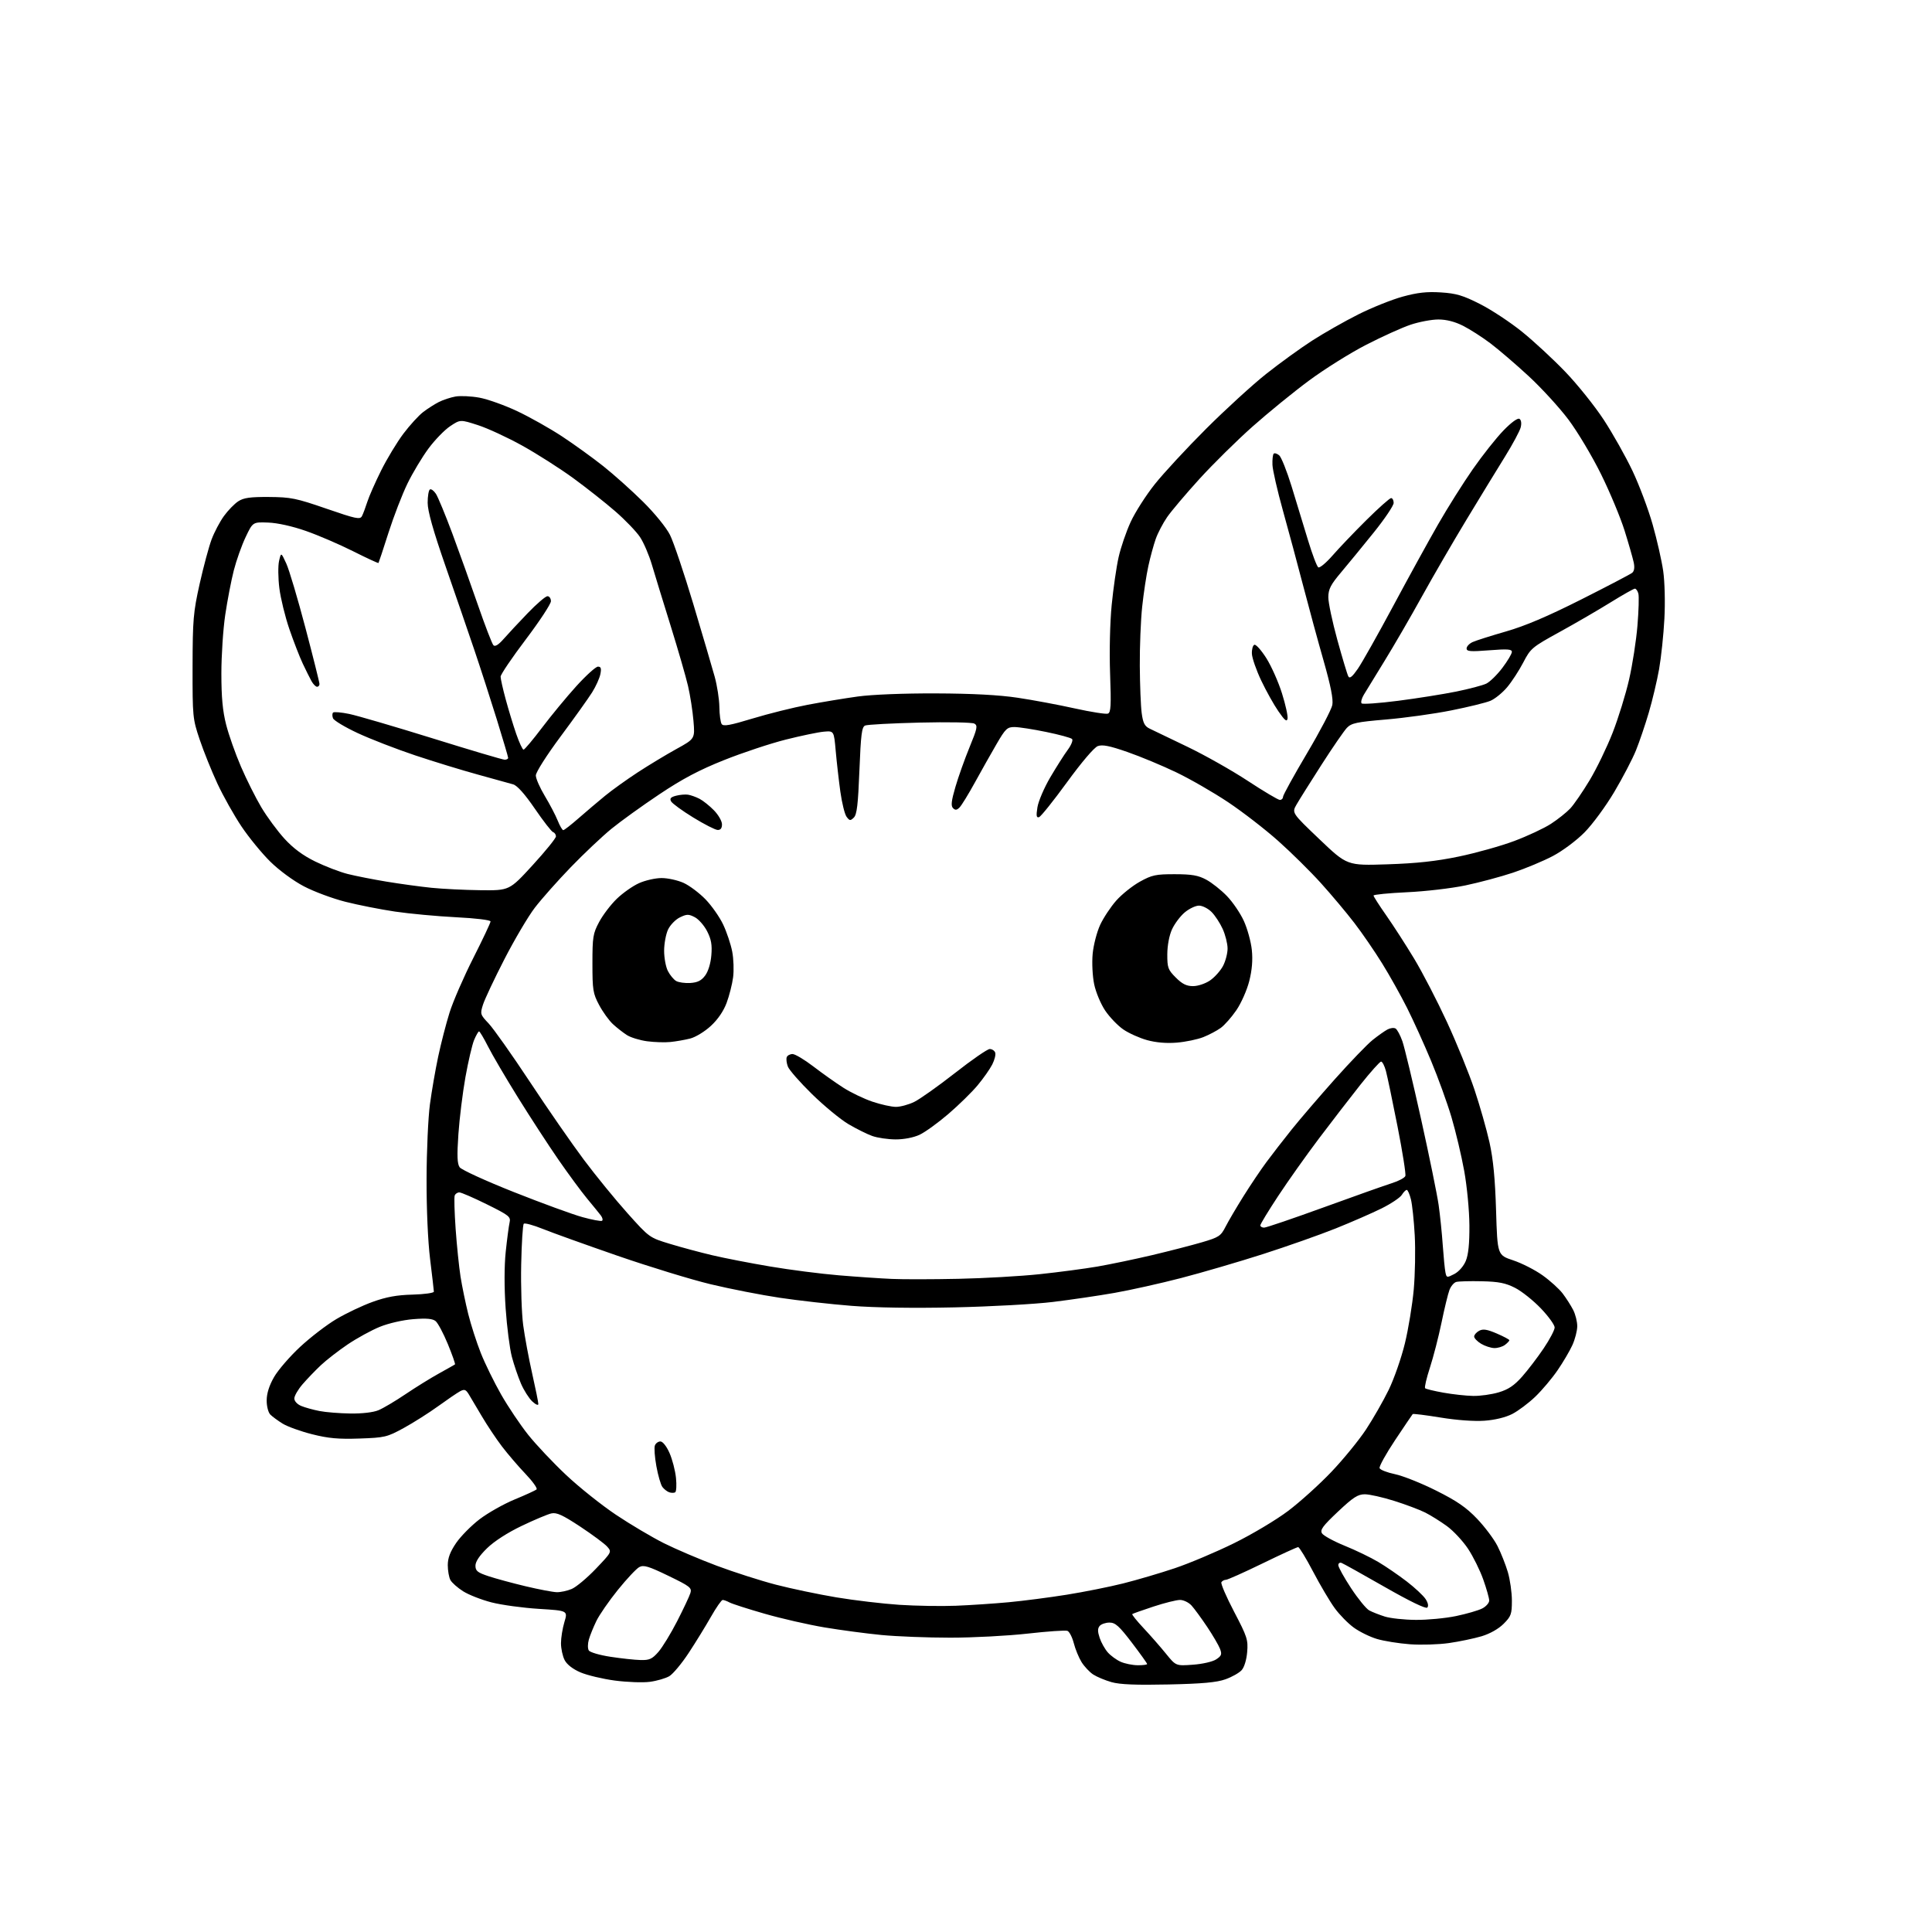 <?xml version="1.0" encoding="UTF-8" standalone="no"?>
<svg 
  version="1.1" 
  xmlns="http://www.w3.org/2000/svg" 
  xmlns:xlink="http://www.w3.org/1999/xlink" 
  xmlns:svg="http://www.w3.org/2000/svg"
  xmlns:rdf="http://www.w3.org/1999/02/22-rdf-syntax-ns#"
  xmlns:cc="http://creativecommons.org/ns#"
  xmlns:dc="http://purl.org/dc/elements/1.1/"
  viewBox="0 0 768 768"
  width="768"
  height="768"
>
<style>svg {background-color: white; }</style>"
<path stroke="none" fill="black" fill-rule="evenodd" d="M464.50,669.60C451.57,669.88 445.19,669.62 441.85,668.68C439.29,667.95 436.01,666.58 434.55,665.63C433.10,664.67 431.02,662.45 429.93,660.70C428.84,658.94 427.45,655.55 426.84,653.16C426.22,650.78 425.09,648.59 424.32,648.29C423.55,648.00 416.45,648.48 408.54,649.38C400.64,650.27 386.78,651.00 377.76,651.00C368.73,651.00 356.43,650.52 350.42,649.94C344.42,649.36 334.21,648.00 327.74,646.92C321.28,645.83 310.57,643.39 303.95,641.48C297.32,639.58 291.05,637.56 290.02,637.01C288.98,636.45 287.75,636.00 287.27,636.00C286.80,636.00 284.69,639.04 282.58,642.75C280.47,646.46 276.49,652.93 273.73,657.12C270.97,661.31 267.52,665.44 266.06,666.31C264.59,667.17 261.12,668.18 258.33,668.55C255.54,668.92 249.28,668.69 244.41,668.05C239.54,667.40 233.39,665.93 230.73,664.79C227.70,663.49 225.36,661.67 224.45,659.91C223.65,658.36 223.00,655.35 223.00,653.21C223.00,651.07 223.61,647.28 224.36,644.79C225.73,640.26 225.73,640.26 214.20,639.55C207.86,639.16 199.41,638.00 195.41,636.98C191.42,635.96 186.34,633.97 184.12,632.57C181.90,631.17 179.62,629.15 179.04,628.08C178.47,627.01 178.00,624.35 178.00,622.17C178.00,619.34 178.94,616.85 181.32,613.36C183.15,610.69 187.36,606.43 190.67,603.90C193.99,601.38 200.26,597.84 204.60,596.05C208.95,594.26 212.85,592.46 213.29,592.06C213.72,591.65 211.75,588.89 208.91,585.91C206.07,582.94 201.86,578.02 199.55,575.00C197.25,571.98 193.65,566.58 191.54,563.00C189.44,559.42 187.10,555.48 186.33,554.23C185.16,552.33 184.60,552.14 182.86,553.07C181.73,553.68 177.81,556.35 174.15,559.00C170.49,561.65 164.35,565.54 160.50,567.65C153.84,571.29 152.98,571.49 142.89,571.84C134.53,572.13 130.53,571.77 124.05,570.13C119.52,568.99 114.27,567.09 112.38,565.93C110.49,564.76 108.28,563.14 107.47,562.33C106.64,561.50 106.00,559.04 106.01,556.68C106.02,553.91 107.00,550.79 108.93,547.42C110.53,544.63 115.19,539.23 119.29,535.42C123.38,531.61 129.87,526.63 133.70,524.36C137.54,522.08 144.01,519.00 148.09,517.53C153.57,515.55 157.72,514.79 164.00,514.63C168.68,514.50 172.49,513.97 172.47,513.45C172.46,512.93 171.78,507.10 170.97,500.50C170.09,493.33 169.53,480.46 169.57,468.50C169.60,457.50 170.20,444.23 170.90,439.00C171.60,433.77 173.08,425.23 174.19,420.00C175.30,414.77 177.33,406.90 178.71,402.50C180.09,398.10 184.32,388.37 188.11,380.89C191.90,373.40 195.00,366.83 195.00,366.29C195.00,365.72 189.15,365.01 181.29,364.62C173.75,364.24 162.83,363.22 157.04,362.37C151.24,361.51 142.34,359.75 137.26,358.46C132.18,357.17 124.76,354.41 120.77,352.31C116.59,350.12 110.93,345.95 107.43,342.50C104.08,339.20 98.95,332.93 96.02,328.57C93.09,324.21 88.79,316.56 86.46,311.57C84.14,306.58 80.95,298.68 79.38,294.00C76.60,285.73 76.52,284.94 76.55,265.00C76.59,246.32 76.84,243.40 79.36,232.11C80.89,225.29 83.02,217.35 84.10,214.46C85.18,211.57 87.39,207.38 89.01,205.14C90.63,202.90 93.19,200.27 94.69,199.29C96.85,197.87 99.42,197.51 106.96,197.56C115.61,197.62 117.73,198.05 129.77,202.21C141.60,206.29 143.13,206.61 143.89,205.15C144.36,204.24 145.31,201.70 146.01,199.50C146.71,197.30 149.19,191.68 151.52,187.00C153.86,182.32 157.84,175.74 160.37,172.38C162.91,169.01 166.45,165.14 168.24,163.77C170.03,162.41 172.85,160.61 174.50,159.78C176.15,158.95 179.09,157.98 181.04,157.63C182.98,157.28 187.26,157.48 190.54,158.07C193.82,158.67 200.59,161.08 205.59,163.44C210.60,165.80 218.62,170.31 223.43,173.48C228.23,176.64 235.61,181.97 239.83,185.32C244.05,188.67 251.16,195.03 255.63,199.46C260.26,204.05 264.85,209.69 266.32,212.61C267.74,215.43 271.91,227.80 275.60,240.11C279.29,252.43 283.11,265.43 284.10,269.00C285.08,272.57 285.92,277.98 285.96,281.00C286.00,284.02 286.40,287.09 286.86,287.80C287.51,288.83 290.08,288.38 299.17,285.62C305.49,283.70 315.35,281.25 321.08,280.16C326.81,279.07 335.77,277.59 341.00,276.87C346.59,276.10 359.34,275.59 372.00,275.64C386.46,275.69 397.10,276.25 404.50,277.36C410.55,278.26 420.79,280.17 427.25,281.61C433.72,283.04 439.64,283.97 440.42,283.67C441.59,283.22 441.74,280.46 441.28,267.81C440.96,258.96 441.23,247.44 441.91,240.51C442.56,233.91 443.79,225.36 444.66,221.51C445.52,217.65 447.68,211.35 449.45,207.50C451.22,203.65 455.53,196.90 459.03,192.50C462.53,188.10 471.71,178.18 479.44,170.46C487.17,162.74 497.90,152.94 503.28,148.67C508.65,144.41 516.88,138.45 521.56,135.43C526.25,132.41 534.49,127.72 539.89,125.01C545.29,122.29 553.24,119.11 557.56,117.92C563.52,116.29 567.20,115.88 572.79,116.24C578.90,116.63 581.55,117.42 588.35,120.87C592.86,123.15 600.37,128.11 605.03,131.87C609.69,135.63 617.44,142.81 622.25,147.82C627.06,152.83 633.94,161.41 637.53,166.89C641.11,172.37 646.25,181.50 648.94,187.17C651.63,192.85 655.24,202.45 656.95,208.50C658.67,214.55 660.56,222.88 661.15,227.00C661.76,231.24 661.97,239.49 661.62,246.00C661.29,252.32 660.34,261.32 659.52,265.98C658.69,270.64 656.85,278.42 655.42,283.27C654.00,288.11 651.70,294.87 650.32,298.29C648.95,301.70 645.06,309.14 641.69,314.82C638.33,320.49 633.00,327.74 629.85,330.91C626.63,334.16 621.13,338.26 617.25,340.30C613.47,342.29 606.35,345.26 601.44,346.90C596.52,348.54 588.00,350.82 582.50,351.97C577.00,353.13 566.54,354.35 559.25,354.68C551.96,355.02 546.00,355.61 546.00,355.99C546.00,356.37 548.27,359.92 551.04,363.86C553.81,367.81 558.80,375.54 562.12,381.04C565.44,386.53 571.32,397.89 575.19,406.27C579.06,414.64 583.98,426.73 586.12,433.13C588.26,439.53 590.95,448.98 592.10,454.13C593.58,460.80 594.33,468.60 594.71,481.21C595.25,498.92 595.25,498.92 601.53,501.01C604.99,502.16 610.26,504.85 613.24,506.99C616.22,509.12 619.80,512.36 621.18,514.18C622.57,516.01 624.45,518.94 625.35,520.70C626.26,522.46 626.99,525.39 626.98,527.20C626.97,529.02 626.10,532.39 625.05,534.70C624.00,537.01 621.35,541.51 619.16,544.70C616.98,547.89 613.01,552.60 610.34,555.17C607.68,557.73 603.55,560.83 601.18,562.06C598.48,563.44 594.30,564.46 590.08,564.76C586.00,565.05 579.04,564.55 572.61,563.49C566.73,562.53 561.77,561.91 561.57,562.12C561.38,562.33 558.23,566.98 554.58,572.46C550.93,577.94 548.15,582.96 548.41,583.62C548.66,584.29 551.42,585.36 554.54,586.01C557.66,586.66 565.02,589.59 570.90,592.54C579.17,596.68 582.86,599.22 587.18,603.75C590.25,606.97 593.89,611.83 595.27,614.55C596.65,617.27 598.50,621.94 599.39,624.93C600.27,627.92 601.00,633.03 601.00,636.28C601.00,641.64 600.69,642.51 597.70,645.50C595.68,647.52 592.27,649.44 588.95,650.44C585.95,651.33 580.12,652.55 576.00,653.14C571.88,653.73 564.89,653.95 560.47,653.62C556.05,653.29 550.16,652.35 547.38,651.52C544.60,650.70 540.46,648.67 538.17,647.01C535.89,645.36 532.46,641.87 530.56,639.25C528.65,636.64 524.79,630.11 521.98,624.75C519.17,619.39 516.49,615.00 516.04,615.00C515.58,615.00 509.19,617.92 501.85,621.50C494.51,625.07 487.96,628.00 487.31,628.00C486.65,628.00 485.85,628.43 485.52,628.96C485.20,629.49 487.47,634.76 490.57,640.68C495.77,650.60 496.18,651.85 495.77,656.70C495.52,659.81 494.61,662.77 493.57,663.92C492.59,665.00 489.71,666.63 487.15,667.54C483.67,668.79 477.96,669.31 464.50,669.60zM452.25,661.96C454.31,661.98 456.00,661.76 456.00,661.47C456.00,661.18 453.26,657.36 449.92,652.97C444.87,646.36 443.36,645.00 441.04,645.00C439.50,645.00 437.74,645.61 437.12,646.35C436.29,647.35 436.30,648.59 437.14,651.10C437.76,652.97 439.23,655.57 440.39,656.88C441.55,658.19 443.85,659.86 445.50,660.59C447.15,661.32 450.19,661.94 452.25,661.96zM474.19,661.75C478.00,661.48 482.03,660.56 483.44,659.63C485.58,658.23 485.80,657.62 484.98,655.45C484.45,654.06 482.15,650.12 479.87,646.71C477.58,643.29 474.80,639.49 473.68,638.25C472.57,637.01 470.49,636.00 469.08,636.00C467.66,636.00 462.91,637.19 458.50,638.64C454.10,640.09 450.32,641.43 450.09,641.62C449.87,641.82 451.91,644.35 454.62,647.24C457.33,650.13 461.32,654.69 463.49,657.37C467.44,662.24 467.44,662.24 474.19,661.75zM254.65,659.89C258.15,659.98 259.24,659.49 261.69,656.70C263.29,654.88 266.66,649.37 269.18,644.45C271.70,639.53 274.08,634.48 274.45,633.24C275.08,631.19 274.28,630.56 265.67,626.40C257.77,622.58 255.85,622.01 254.12,622.94C252.98,623.55 249.15,627.63 245.62,632.00C242.09,636.37 238.24,641.94 237.06,644.38C235.88,646.81 234.53,650.14 234.07,651.77C233.60,653.40 233.59,655.34 234.05,656.07C234.50,656.81 238.39,657.95 242.69,658.60C246.98,659.26 252.37,659.84 254.65,659.89zM562.79,643.93C567.35,643.97 574.54,643.29 578.76,642.42C582.97,641.54 587.68,640.18 589.21,639.39C590.75,638.60 591.99,637.17 591.98,636.22C591.97,635.28 590.91,631.52 589.62,627.89C588.34,624.25 585.61,618.75 583.57,615.66C581.52,612.58 577.74,608.52 575.17,606.65C572.60,604.78 568.70,602.35 566.50,601.24C564.30,600.14 558.76,598.05 554.20,596.62C549.63,595.18 544.39,594.00 542.54,594.00C539.77,594.00 537.92,595.19 531.84,600.92C525.83,606.59 524.68,608.14 525.51,609.52C526.07,610.44 530.12,612.66 534.51,614.45C538.91,616.23 544.94,619.15 547.93,620.93C550.92,622.71 555.99,626.19 559.21,628.66C562.43,631.14 565.79,634.28 566.68,635.63C567.69,637.17 567.94,638.46 567.36,639.04C566.78,639.62 560.41,636.54 550.51,630.88C541.76,625.88 534.02,621.56 533.30,621.29C532.59,621.01 532.00,621.42 532.00,622.19C532.00,622.96 534.27,627.06 537.05,631.29C539.83,635.52 543.09,639.52 544.30,640.17C545.51,640.82 548.30,641.92 550.50,642.61C552.70,643.30 558.23,643.90 562.79,643.93zM380.00,638.31C385.77,638.08 395.23,637.45 401.00,636.91C406.77,636.37 417.12,635.03 424.00,633.93C430.88,632.83 441.00,630.81 446.50,629.43C452.00,628.05 461.23,625.33 467.00,623.39C472.77,621.45 483.35,616.99 490.50,613.47C497.67,609.95 507.35,604.17 512.07,600.60C516.79,597.04 524.52,590.06 529.25,585.09C533.98,580.12 540.16,572.56 542.99,568.28C545.81,564.00 549.88,556.90 552.02,552.50C554.17,548.10 557.07,539.77 558.47,534.00C559.87,528.23 561.45,518.57 561.99,512.55C562.52,506.53 562.70,496.85 562.38,491.05C562.06,485.25 561.38,478.81 560.86,476.75C560.35,474.69 559.60,473.00 559.20,473.00C558.81,473.00 557.92,473.89 557.24,474.99C556.56,476.08 552.96,478.49 549.25,480.34C545.54,482.18 537.33,485.77 531.00,488.31C524.67,490.85 511.62,495.45 502.00,498.54C492.38,501.62 477.75,505.90 469.50,508.04C461.25,510.18 449.32,512.84 443.00,513.95C436.68,515.06 425.65,516.68 418.50,517.55C411.35,518.42 393.78,519.39 379.47,519.70C363.10,520.06 347.88,519.83 338.47,519.09C330.23,518.44 317.43,517.00 310.00,515.89C302.57,514.78 290.20,512.36 282.50,510.51C274.80,508.66 258.15,503.56 245.50,499.19C232.85,494.81 219.44,490.00 215.71,488.49C211.97,486.99 208.60,486.07 208.21,486.46C207.82,486.84 207.35,494.17 207.18,502.74C207.00,511.31 207.36,522.11 207.97,526.73C208.59,531.36 210.20,540.04 211.55,546.01C212.90,551.99 214.00,557.44 214.00,558.11C214.00,558.81 212.94,558.35 211.58,557.08C210.25,555.83 208.23,552.64 207.09,549.99C205.95,547.34 204.32,542.55 203.47,539.34C202.62,536.13 201.51,527.48 201.00,520.12C200.42,511.75 200.44,503.32 201.03,497.62C201.56,492.60 202.25,487.38 202.56,486.00C203.09,483.68 202.43,483.15 193.55,478.75C188.28,476.14 183.35,474.00 182.59,474.00C181.83,474.00 181.00,474.56 180.75,475.25C180.49,475.94 180.66,481.90 181.12,488.50C181.59,495.10 182.47,503.65 183.07,507.50C183.68,511.35 185.06,518.02 186.13,522.33C187.20,526.63 189.45,533.61 191.12,537.83C192.79,542.05 196.43,549.48 199.21,554.35C201.99,559.22 206.83,566.42 209.96,570.35C213.09,574.28 219.88,581.48 225.06,586.35C230.24,591.22 239.16,598.34 244.89,602.17C250.62,606.00 259.18,611.07 263.90,613.44C268.63,615.81 278.09,619.84 284.92,622.40C291.75,624.96 302.33,628.35 308.42,629.93C314.51,631.51 325.35,633.78 332.50,634.98C339.65,636.17 350.90,637.50 357.50,637.94C364.10,638.37 374.23,638.54 380.00,638.31zM221.28,632.92C222.81,632.96 225.51,632.39 227.28,631.63C229.05,630.88 233.37,627.27 236.87,623.60C243.19,616.98 243.23,616.91 241.37,614.81C240.34,613.65 235.52,610.07 230.65,606.85C223.61,602.21 221.26,601.13 219.15,601.61C217.69,601.94 212.40,604.16 207.39,606.56C201.81,609.22 196.47,612.66 193.64,615.42C190.60,618.37 189.00,620.77 189.00,622.38C189.00,624.46 189.81,625.11 194.21,626.57C197.07,627.52 203.71,629.32 208.96,630.57C214.21,631.82 219.75,632.87 221.28,632.92zM268.38,593.23C267.89,593.50 266.82,593.49 266.00,593.20C265.18,592.91 263.96,591.96 263.31,591.09C262.66,590.21 261.58,586.51 260.92,582.84C260.25,579.18 259.99,575.47 260.33,574.59C260.66,573.72 261.65,573.00 262.52,573.00C263.45,573.00 264.96,574.91 266.14,577.58C267.25,580.09 268.41,584.53 268.71,587.44C269.01,590.35 268.86,592.95 268.38,593.23zM139.28,561.89C143.97,561.96 148.41,561.44 150.45,560.58C152.32,559.81 157.14,556.95 161.17,554.23C165.20,551.51 171.20,547.79 174.50,545.97C177.80,544.14 180.66,542.53 180.86,542.38C181.07,542.23 179.79,538.59 178.03,534.30C176.26,530.01 174.07,525.90 173.16,525.16C171.95,524.18 169.55,523.97 164.26,524.39C160.13,524.72 154.44,526.03 150.99,527.43C147.67,528.78 141.92,531.93 138.22,534.42C134.53,536.92 129.70,540.66 127.50,542.74C125.30,544.82 122.04,548.21 120.25,550.29C118.46,552.37 117.00,554.90 117.00,555.91C117.00,556.98 118.15,558.23 119.75,558.89C121.26,559.52 124.53,560.42 127.00,560.90C129.47,561.39 135.00,561.83 139.28,561.89zM585.57,554.90C588.36,554.96 592.94,554.32 595.75,553.48C599.59,552.34 601.90,550.79 605.06,547.23C607.36,544.63 611.22,539.58 613.62,536.01C616.03,532.44 618.00,528.70 618.00,527.69C618.00,526.68 615.54,523.27 612.53,520.12C609.52,516.97 604.91,513.29 602.28,511.95C598.47,510.01 595.78,509.47 589.00,509.32C584.33,509.21 579.76,509.34 578.86,509.60C577.95,509.86 576.75,511.29 576.18,512.78C575.61,514.28 574.18,520.13 573.02,525.79C571.85,531.45 569.77,539.50 568.41,543.67C567.05,547.85 566.19,551.53 566.51,551.84C566.82,552.16 570.10,552.95 573.79,553.61C577.48,554.27 582.78,554.85 585.57,554.90zM594.00,535.88C592.62,535.84 590.26,535.07 588.75,534.16C587.24,533.25 586.00,531.95 586.00,531.29C586.00,530.62 586.90,529.59 587.99,529.00C589.53,528.18 591.12,528.43 594.99,530.09C597.75,531.28 600.00,532.48 600.00,532.76C600.00,533.05 599.21,533.88 598.25,534.61C597.29,535.34 595.38,535.91 594.00,535.88zM381.00,508.35C391.18,508.14 405.69,507.31 413.26,506.51C420.83,505.71 431.18,504.34 436.26,503.47C441.34,502.59 451.12,500.55 458.00,498.93C464.88,497.30 473.79,495.00 477.81,493.82C484.56,491.84 485.29,491.35 487.20,487.60C488.34,485.36 491.54,479.93 494.30,475.52C497.06,471.11 501.15,465.02 503.39,462.00C505.62,458.98 510.16,453.12 513.46,449.00C516.76,444.88 524.49,435.88 530.62,429.00C536.76,422.12 543.51,415.11 545.64,413.41C547.76,411.71 550.42,409.83 551.55,409.23C552.68,408.63 554.13,408.46 554.77,408.86C555.42,409.26 556.63,411.53 557.47,413.90C558.30,416.28 561.65,430.21 564.90,444.86C568.15,459.51 571.29,474.88 571.88,479.00C572.46,483.12 573.20,490.32 573.52,495.00C573.85,499.68 574.32,504.52 574.58,505.76C575.03,507.95 575.15,507.98 578.10,506.45C579.88,505.53 581.79,503.36 582.67,501.25C583.71,498.76 584.16,494.36 584.11,487.07C584.07,481.17 583.16,471.63 582.05,465.48C580.95,459.41 578.67,449.79 576.98,444.09C575.29,438.39 571.63,428.30 568.86,421.67C566.09,415.03 561.80,405.58 559.33,400.66C556.86,395.74 552.41,387.78 549.43,382.98C546.46,378.18 541.49,370.93 538.37,366.88C535.26,362.82 529.29,355.71 525.10,351.07C520.92,346.44 513.28,338.89 508.12,334.30C502.97,329.70 494.02,322.78 488.23,318.91C482.45,315.05 473.17,309.70 467.61,307.03C462.05,304.36 453.29,300.71 448.15,298.93C441.06,296.46 438.22,295.90 436.38,296.59C434.94,297.13 429.93,303.02 424.17,310.93C418.79,318.32 413.79,324.57 413.05,324.82C411.99,325.17 411.85,324.33 412.40,320.88C412.79,318.47 415.08,313.12 417.50,309.00C419.93,304.88 423.05,299.95 424.46,298.05C425.86,296.16 426.62,294.22 426.16,293.76C425.69,293.29 421.08,292.03 415.90,290.97C410.73,289.90 405.06,289.02 403.29,289.01C400.39,289.00 399.72,289.63 396.16,295.75C394.00,299.46 390.13,306.32 387.56,311.00C384.99,315.68 382.24,320.16 381.45,320.96C380.35,322.07 379.74,322.14 378.84,321.24C377.95,320.35 378.17,318.35 379.80,312.79C380.97,308.78 383.50,301.68 385.42,297.01C388.49,289.55 388.72,288.42 387.32,287.64C386.45,287.15 376.68,286.97 365.62,287.24C354.55,287.51 344.78,288.03 343.90,288.41C342.57,288.98 342.20,291.93 341.63,306.28C341.10,319.78 340.63,323.80 339.42,324.99C338.04,326.34 337.74,326.31 336.53,324.69C335.79,323.69 334.68,319.19 334.05,314.69C333.43,310.18 332.60,302.90 332.21,298.50C331.50,290.50 331.50,290.50 327.50,290.85C325.30,291.04 318.47,292.46 312.32,294.01C306.18,295.56 295.15,299.22 287.82,302.15C277.92,306.10 271.30,309.60 262.07,315.77C255.23,320.34 246.66,326.51 243.02,329.49C239.38,332.47 232.13,339.31 226.92,344.70C221.71,350.09 215.27,357.35 212.61,360.82C209.95,364.30 204.50,373.53 200.50,381.32C196.49,389.12 192.67,397.23 192.00,399.35C190.82,403.07 190.89,403.31 194.25,406.85C196.15,408.86 203.51,419.27 210.60,430.00C217.68,440.73 227.35,454.68 232.08,461.00C236.81,467.32 244.61,476.88 249.41,482.24C258.12,491.96 258.14,491.98 266.32,494.46C270.82,495.83 278.39,497.86 283.14,498.98C287.90,500.11 298.25,502.12 306.14,503.45C314.04,504.79 326.35,506.37 333.50,506.96C340.65,507.56 350.10,508.20 354.50,508.39C358.90,508.59 370.82,508.57 381.00,508.35zM502.51,488.00C503.34,488.00 514.03,484.36 526.26,479.92C538.49,475.47 550.67,471.15 553.32,470.32C555.97,469.49 558.37,468.21 558.65,467.48C558.93,466.75 557.53,457.91 555.55,447.83C553.56,437.75 551.49,427.81 550.93,425.75C550.38,423.69 549.51,422.00 549.01,422.00C548.50,422.00 544.78,426.16 540.74,431.25C536.71,436.34 529.30,445.95 524.28,452.60C519.26,459.26 511.97,469.54 508.08,475.45C504.19,481.36 501.00,486.60 501.00,487.10C501.00,487.59 501.68,488.00 502.51,488.00zM239.30,485.29C239.74,485.03 239.53,484.07 238.84,483.16C238.14,482.25 235.69,479.23 233.38,476.45C231.08,473.68 225.94,466.70 221.96,460.95C217.99,455.20 210.75,444.08 205.88,436.24C201.01,428.40 195.66,419.29 194.00,415.99C192.33,412.70 190.73,410.00 190.43,410.00C190.14,410.00 189.26,411.53 188.47,413.41C187.69,415.28 186.14,421.92 185.02,428.16C183.91,434.40 182.65,444.60 182.22,450.84C181.63,459.46 181.75,462.63 182.72,464.01C183.42,465.01 193.11,469.44 204.25,473.86C215.39,478.28 227.65,482.76 231.50,483.82C235.35,484.88 238.86,485.54 239.30,485.29zM356.00,452.93C352.98,452.92 348.81,452.31 346.73,451.57C344.66,450.83 340.40,448.71 337.26,446.86C334.13,445.01 327.63,439.66 322.82,434.96C318.02,430.26 313.68,425.31 313.18,423.96C312.67,422.61 312.48,420.94 312.74,420.25C313.00,419.56 314.04,419.00 315.05,419.00C316.06,419.00 319.78,421.22 323.32,423.93C326.86,426.65 332.23,430.45 335.24,432.38C338.26,434.31 343.47,436.81 346.83,437.94C350.19,439.07 354.38,440.00 356.15,440.00C357.92,440.00 361.20,439.11 363.43,438.02C365.67,436.92 372.97,431.75 379.65,426.52C386.33,421.28 392.53,417.00 393.43,417.00C394.33,417.00 395.31,417.63 395.60,418.41C395.90,419.19 395.37,421.32 394.43,423.16C393.49,425.00 390.88,428.72 388.62,431.42C386.37,434.13 381.14,439.25 377.01,442.80C372.88,446.35 367.70,450.09 365.50,451.11C363.11,452.21 359.28,452.95 356.00,452.93zM266.50,414.21C264.30,414.44 260.13,414.30 257.24,413.92C254.35,413.53 250.75,412.43 249.24,411.48C247.73,410.52 245.22,408.56 243.66,407.12C242.09,405.68 239.62,402.25 238.16,399.50C235.72,394.92 235.50,393.53 235.50,383.00C235.50,372.46 235.72,371.08 238.17,366.50C239.63,363.75 242.78,359.61 245.17,357.30C247.55,354.99 251.53,352.19 254.00,351.08C256.48,349.96 260.52,349.04 263.00,349.04C265.48,349.04 269.40,349.91 271.73,350.96C274.06,352.02 277.97,354.95 280.43,357.48C282.88,360.00 286.05,364.52 287.47,367.52C288.89,370.52 290.50,375.34 291.06,378.24C291.62,381.13 291.78,385.75 291.42,388.50C291.06,391.25 289.90,395.82 288.84,398.66C287.62,401.94 285.34,405.28 282.55,407.84C280.14,410.07 276.46,412.31 274.34,412.84C272.23,413.37 268.70,413.99 266.50,414.21zM467.82,414.46C463.73,414.80 459.56,414.45 456.00,413.47C452.98,412.64 448.70,410.72 446.50,409.20C444.30,407.68 441.07,404.31 439.32,401.71C437.57,399.11 435.60,394.40 434.95,391.25C434.28,388.02 434.02,382.73 434.35,379.16C434.68,375.66 436.02,370.49 437.33,367.65C438.65,364.82 441.54,360.46 443.75,357.97C445.97,355.47 450.20,352.10 453.14,350.47C457.91,347.83 459.43,347.50 467.00,347.51C473.78,347.52 476.31,347.96 479.50,349.68C481.70,350.86 485.39,353.78 487.70,356.17C490.01,358.55 493.05,363.01 494.45,366.09C495.85,369.16 497.28,374.34 497.62,377.60C498.04,381.65 497.71,385.59 496.59,390.02C495.69,393.58 493.39,398.77 491.49,401.55C489.59,404.33 486.79,407.51 485.27,408.61C483.74,409.72 480.62,411.37 478.32,412.28C476.02,413.19 471.29,414.17 467.82,414.46zM474.25,392.00C476.19,392.00 479.15,391.01 481.00,389.75C482.81,388.51 485.13,385.93 486.15,384.02C487.17,382.10 487.99,378.95 487.98,377.02C487.97,375.08 487.09,371.59 486.03,369.26C484.97,366.92 482.98,363.88 481.60,362.51C480.22,361.13 477.98,360.00 476.62,360.00C475.26,360.00 472.70,361.22 470.93,362.71C469.16,364.20 466.89,367.24 465.88,369.46C464.78,371.87 464.04,375.85 464.02,379.35C464.00,384.68 464.30,385.50 467.40,388.60C469.95,391.15 471.66,392.00 474.25,392.00zM274.40,390.75C277.31,390.56 278.81,389.81 280.31,387.79C281.53,386.16 282.51,382.95 282.77,379.72C283.12,375.59 282.73,373.39 281.10,370.20C279.93,367.91 277.72,365.39 276.19,364.60C273.74,363.33 273.01,363.34 270.27,364.67C268.55,365.50 266.44,367.67 265.57,369.49C264.71,371.31 264.00,375.12 264.00,377.95C264.00,380.78 264.67,384.40 265.50,386.00C266.32,387.60 267.79,389.37 268.75,389.95C269.71,390.52 272.26,390.88 274.40,390.75zM191.00,353.87C202.50,354.00 202.50,354.00 211.75,343.90C216.84,338.34 221.00,333.20 221.00,332.48C221.00,331.76 220.49,331.00 219.86,330.79C219.23,330.58 215.97,326.38 212.61,321.47C208.64,315.67 205.62,312.28 204.00,311.80C202.62,311.39 196.32,309.65 190.00,307.92C183.68,306.19 172.43,302.74 165.00,300.26C157.57,297.77 147.33,293.81 142.24,291.44C137.15,289.07 132.71,286.41 132.37,285.52C132.03,284.64 132.05,283.62 132.40,283.26C132.76,282.90 135.66,283.15 138.85,283.81C142.03,284.47 156.93,288.83 171.95,293.50C186.97,298.18 199.87,302.00 200.63,302.00C201.38,302.00 202.00,301.67 202.00,301.27C202.00,300.87 199.97,294.01 197.50,286.02C195.02,278.03 191.02,265.65 188.60,258.50C186.18,251.35 181.01,236.30 177.10,225.05C172.17,210.86 170.00,203.15 170.00,199.86C170.00,197.25 170.40,194.87 170.89,194.57C171.38,194.26 172.46,195.05 173.29,196.31C174.11,197.58 177.04,204.66 179.80,212.05C182.55,219.45 187.13,232.25 189.98,240.50C192.83,248.75 195.61,255.95 196.15,256.50C196.80,257.16 198.17,256.32 200.20,254.00C201.89,252.07 206.19,247.46 209.76,243.75C213.33,240.04 216.87,237.00 217.62,237.00C218.38,237.00 219.00,237.89 219.00,238.98C219.00,240.08 214.50,246.92 209.00,254.20C203.50,261.47 199.00,268.13 199.00,268.98C199.00,269.84 199.91,273.91 201.03,278.02C202.14,282.13 204.02,288.31 205.21,291.75C206.40,295.19 207.71,298.00 208.12,298.00C208.53,298.00 211.84,294.06 215.48,289.25C219.12,284.44 225.25,277.01 229.11,272.75C232.98,268.49 236.84,265.00 237.69,265.00C238.89,265.00 239.11,265.69 238.66,267.97C238.33,269.61 236.86,272.87 235.38,275.22C233.91,277.57 228.27,285.47 222.85,292.76C217.25,300.30 213.00,306.99 213.00,308.26C213.00,309.49 214.62,313.17 216.59,316.44C218.56,319.71 220.85,324.09 221.69,326.19C222.53,328.29 223.53,330.00 223.91,330.00C224.29,330.00 227.05,327.85 230.05,325.22C233.05,322.60 237.75,318.61 240.50,316.36C243.25,314.10 249.10,309.91 253.50,307.03C257.90,304.16 264.82,299.98 268.88,297.74C276.27,293.67 276.27,293.67 275.66,286.52C275.33,282.59 274.36,276.36 273.50,272.68C272.65,269.00 269.53,258.23 266.58,248.74C263.62,239.26 260.28,228.35 259.14,224.50C258.01,220.65 255.88,215.70 254.42,213.50C252.96,211.30 248.53,206.69 244.59,203.27C240.65,199.84 233.13,193.91 227.89,190.08C222.65,186.26 213.55,180.46 207.68,177.19C201.80,173.92 193.84,170.24 189.99,169.00C182.98,166.74 182.98,166.74 178.97,169.40C176.76,170.86 172.88,174.86 170.34,178.28C167.81,181.70 164.04,187.98 161.97,192.23C159.90,196.49 156.51,205.26 154.44,211.73C152.38,218.20 150.58,223.63 150.46,223.79C150.34,223.96 145.80,221.86 140.37,219.13C134.94,216.40 126.50,212.77 121.60,211.06C116.16,209.16 110.34,207.87 106.60,207.73C100.50,207.50 100.50,207.50 97.65,213.49C96.08,216.78 93.96,222.75 92.94,226.74C91.92,230.73 90.39,238.67 89.54,244.38C88.69,250.09 88.00,260.59 88.00,267.72C88.00,277.17 88.51,282.68 89.90,288.09C90.94,292.17 93.59,299.67 95.79,304.76C97.98,309.85 101.62,317.12 103.88,320.92C106.14,324.71 110.28,330.33 113.08,333.40C116.61,337.25 120.40,340.06 125.34,342.48C129.28,344.40 135.05,346.62 138.17,347.41C141.30,348.20 148.27,349.58 153.67,350.47C159.08,351.36 167.10,352.46 171.50,352.91C175.90,353.36 184.68,353.79 191.00,353.87zM551.50,343.58C563.12,343.20 570.89,342.36 579.89,340.49C586.70,339.08 596.60,336.31 601.89,334.33C607.17,332.35 613.75,329.28 616.50,327.50C619.25,325.72 622.71,322.96 624.20,321.38C625.68,319.80 629.15,314.74 631.91,310.15C634.67,305.56 638.78,297.06 641.05,291.27C643.31,285.47 646.26,275.95 647.59,270.11C648.93,264.28 650.42,254.65 650.91,248.73C651.40,242.80 651.57,237.07 651.28,235.98C651.00,234.89 650.37,234.00 649.90,234.00C649.42,234.00 645.08,236.45 640.26,239.44C635.44,242.43 626.34,247.72 620.03,251.19C608.99,257.26 608.44,257.72 605.53,263.33C603.86,266.54 600.97,270.98 599.10,273.20C597.23,275.42 594.23,277.84 592.44,278.59C590.64,279.34 583.63,281.06 576.84,282.41C570.05,283.77 558.42,285.38 551.00,286.01C539.30,287.00 537.22,287.44 535.42,289.32C534.28,290.52 529.73,297.12 525.32,304.00C520.91,310.88 516.44,317.99 515.40,319.81C513.50,323.12 513.50,323.12 524.50,333.61C535.50,344.10 535.50,344.10 551.50,343.58zM285.25,329.92C284.29,329.87 279.93,327.65 275.57,324.97C271.20,322.29 267.25,319.41 266.78,318.57C266.14,317.42 266.60,316.88 268.72,316.32C270.25,315.92 272.40,315.73 273.50,315.90C274.60,316.07 276.65,316.80 278.06,317.53C279.47,318.26 282.06,320.32 283.81,322.12C285.56,323.91 287.00,326.42 287.00,327.69C287.00,329.25 286.44,329.97 285.25,329.92zM508.75,317.98C509.44,317.99 510.01,317.44 510.02,316.75C510.03,316.06 514.31,308.30 519.52,299.50C524.74,290.70 529.28,282.03 529.62,280.24C530.04,277.95 529.00,272.67 526.17,262.73C523.93,254.91 520.29,241.53 518.07,233.00C515.85,224.47 512.22,210.99 510.00,203.03C507.78,195.07 505.90,186.86 505.82,184.78C505.74,182.70 505.96,180.71 506.31,180.35C506.66,180.00 507.64,180.29 508.49,180.99C509.33,181.69 511.56,187.27 513.44,193.38C515.32,199.50 518.25,209.09 519.94,214.70C521.64,220.31 523.48,225.18 524.04,225.53C524.60,225.87 527.14,223.76 529.70,220.83C532.25,217.90 538.30,211.56 543.15,206.75C548.00,201.94 552.43,198.00 552.98,198.00C553.54,198.00 554.00,198.87 554.00,199.92C554.00,200.98 550.44,206.27 546.09,211.67C541.74,217.08 535.90,224.20 533.12,227.50C528.95,232.43 528.05,234.19 528.03,237.39C528.01,239.52 529.63,247.17 531.62,254.39C533.61,261.60 535.57,268.12 535.98,268.88C536.52,269.88 537.57,269.03 539.79,265.81C541.47,263.36 547.78,252.16 553.80,240.93C559.82,229.69 567.85,215.09 571.64,208.48C575.43,201.86 581.66,191.96 585.49,186.48C589.31,180.99 594.78,174.09 597.64,171.14C600.75,167.92 603.30,166.07 604.00,166.50C604.70,166.93 604.90,168.26 604.51,169.86C604.15,171.31 601.34,176.55 598.27,181.50C595.19,186.45 588.32,197.70 583.00,206.50C577.67,215.30 569.66,229.11 565.19,237.19C560.72,245.28 554.06,256.75 550.40,262.69C546.73,268.64 543.01,274.71 542.13,276.19C541.25,277.66 540.87,279.20 541.27,279.61C541.68,280.01 548.19,279.55 555.75,278.58C563.31,277.61 573.72,275.95 578.87,274.91C584.02,273.86 589.40,272.44 590.83,271.75C592.25,271.06 595.13,268.25 597.21,265.50C599.29,262.75 600.99,259.89 600.99,259.14C601.00,258.05 599.26,257.93 592.00,258.50C584.49,259.09 583.00,258.97 583.00,257.77C583.00,256.97 584.07,255.83 585.39,255.23C586.70,254.63 592.66,252.74 598.64,251.02C606.23,248.84 615.22,245.02 628.50,238.33C638.95,233.06 648.08,228.29 648.79,227.72C649.64,227.04 649.86,225.61 649.43,223.59C649.07,221.89 647.45,216.22 645.82,211.00C644.19,205.78 639.97,195.65 636.44,188.50C632.91,181.35 627.07,171.57 623.46,166.77C619.85,161.97 612.72,154.19 607.61,149.47C602.50,144.75 595.66,138.89 592.41,136.44C589.16,133.99 584.27,130.86 581.55,129.49C578.32,127.86 574.94,127.00 571.77,127.00C569.11,127.00 564.14,127.94 560.72,129.08C557.30,130.23 549.33,133.84 543.00,137.10C536.67,140.36 526.49,146.74 520.37,151.27C514.25,155.79 504.18,164.00 497.98,169.50C491.78,175.00 482.27,184.38 476.84,190.34C471.41,196.31 465.61,203.16 463.94,205.58C462.28,208.00 460.24,211.90 459.42,214.24C458.59,216.58 457.27,221.43 456.49,225.00C455.70,228.57 454.60,235.87 454.03,241.21C453.46,246.55 453.04,257.13 453.09,264.71C453.14,272.29 453.47,280.73 453.84,283.46C454.37,287.42 455.01,288.68 457.00,289.64C458.38,290.31 465.12,293.55 472.00,296.85C478.88,300.15 489.68,306.25 496.00,310.40C502.32,314.56 508.06,317.96 508.75,317.98zM511.82,285.66C511.54,287.08 510.70,286.40 508.18,282.74C506.37,280.13 503.30,274.63 501.35,270.52C499.40,266.41 497.73,261.62 497.65,259.88C497.57,258.14 498.01,256.53 498.64,256.31C499.27,256.09 501.42,258.51 503.43,261.70C505.43,264.89 508.22,271.17 509.62,275.66C511.03,280.15 512.02,284.65 511.82,285.66zM126.04,273.00C125.50,273.00 124.51,271.99 123.82,270.75C123.14,269.51 121.56,266.36 120.33,263.74C119.10,261.13 116.71,254.98 115.03,250.09C113.35,245.19 111.56,237.88 111.05,233.84C110.55,229.81 110.49,224.93 110.93,223.00C111.73,219.50 111.73,219.50 113.80,224.00C114.94,226.47 118.37,238.02 121.43,249.65C124.50,261.29 127.00,271.30 127.00,271.90C127.00,272.51 126.57,273.00 126.04,273.00z" />

</svg>